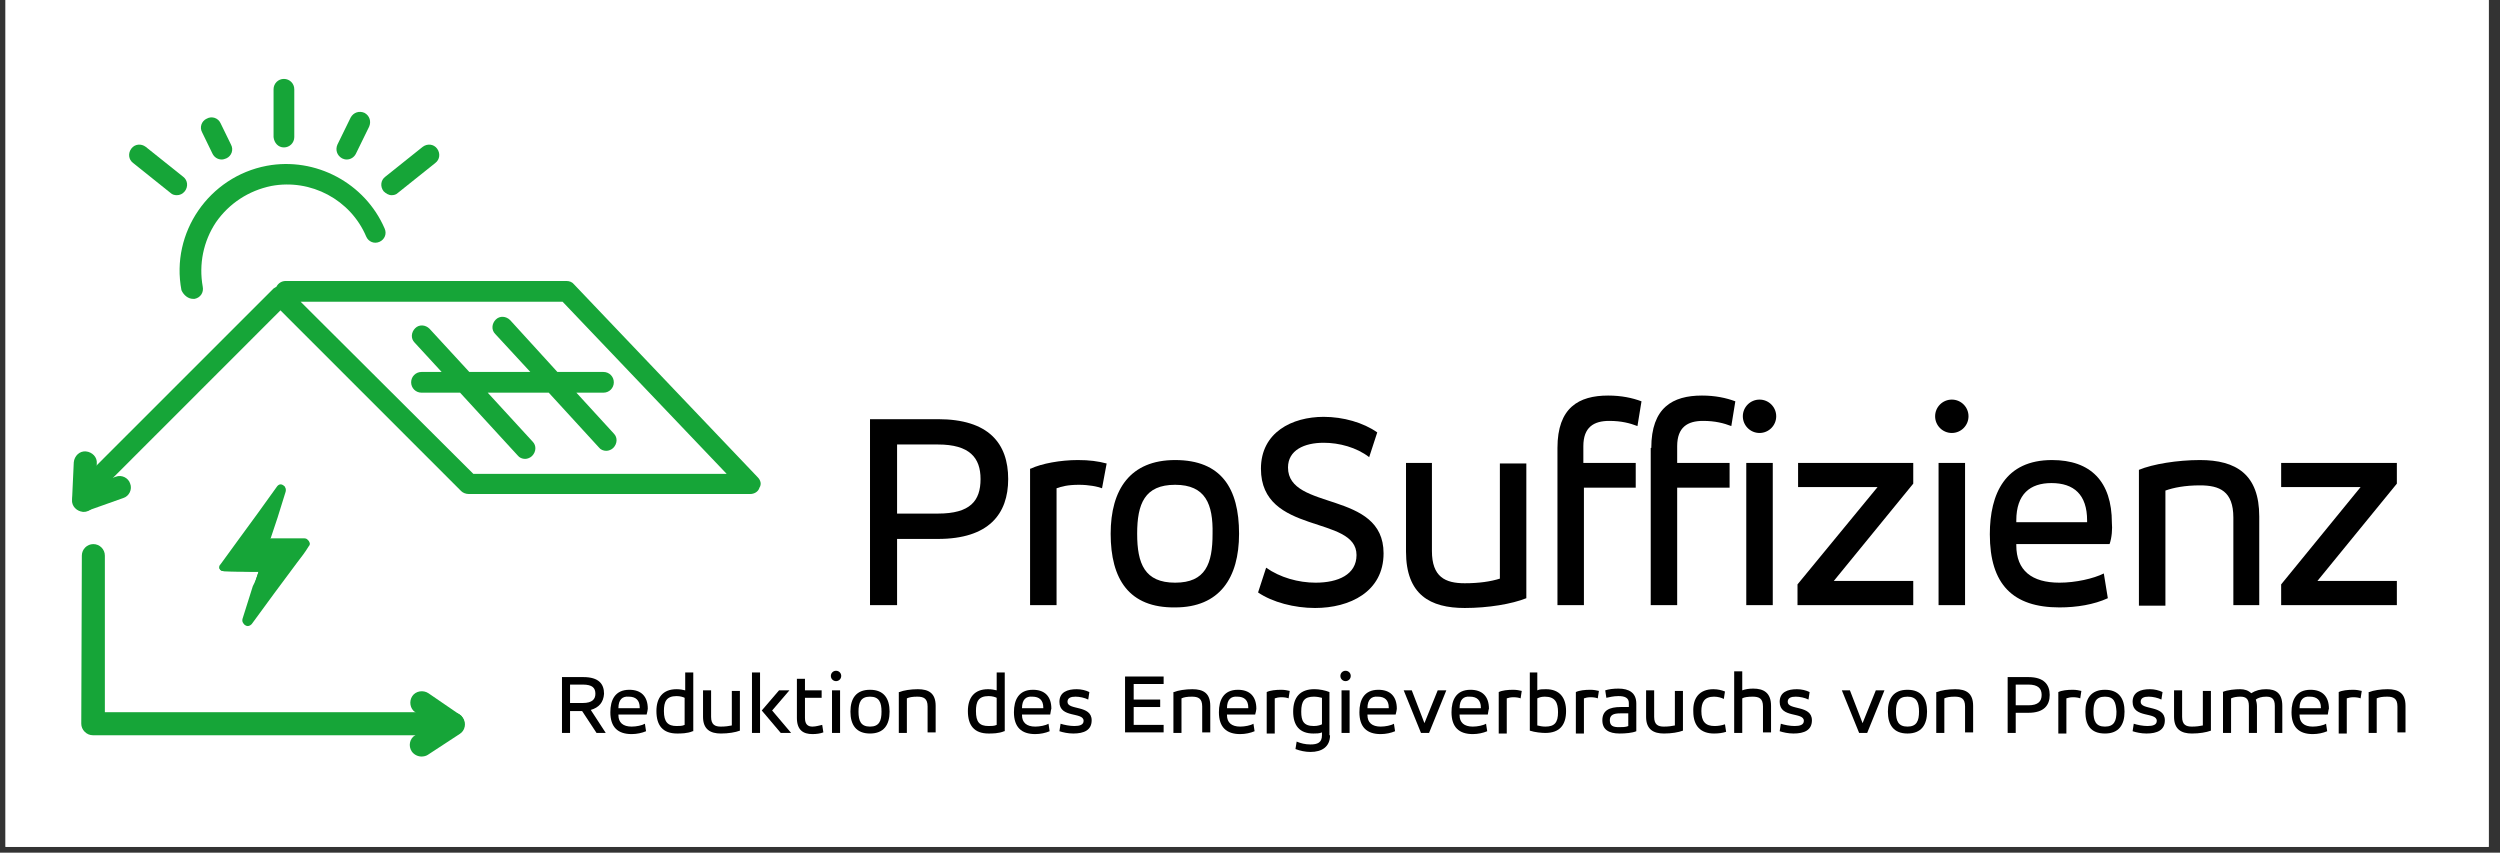 <svg xmlns="http://www.w3.org/2000/svg" xmlns:xlink="http://www.w3.org/1999/xlink" width="431" zoomAndPan="magnify" viewBox="0 0 323.25 110.25" height="147" preserveAspectRatio="xMidYMid meet" version="1.0"><rect x="0" y="0" width="323.25" height="110.25" fill="#333333" stroke="none"/><defs><clipPath id="ac2159aae4"><path d="M 0.719 0 L 321.785 0 L 321.785 109.504 L 0.719 109.504 Z M 0.719 0 " clip-rule="nonzero"/></clipPath></defs><g clip-path="url(#ac2159aae4)"><path fill="#ffffff" d="M 0.719 0 L 321.785 0 L 321.785 109.504 L 0.719 109.504 Z M 0.719 0 " fill-opacity="1" fill-rule="nonzero"/><path fill="#ffffff" d="M 0.719 0 L 321.785 0 L 321.785 109.504 L 0.719 109.504 Z M 0.719 0 " fill-opacity="1" fill-rule="nonzero"/></g><path fill="#16a538" d="M 56.512 95.066 L 11.996 95.066 C 11.621 95.066 11.25 94.918 10.953 94.621 C 10.656 94.324 10.508 93.949 10.508 93.578 L 10.582 71.84 C 10.582 71.023 11.25 70.352 12.07 70.352 C 12.887 70.352 13.559 71.023 13.559 71.84 L 13.559 92.09 L 56.512 92.09 C 57.332 92.09 58 92.758 58 93.578 C 58 94.398 57.332 95.066 56.512 95.066 Z M 56.512 95.066 " fill-opacity="1" fill-rule="nonzero"/><path fill="#16a538" d="M 58.523 95.141 C 58.223 95.141 57.926 95.066 57.703 94.844 L 53.684 92.09 C 53.012 91.641 52.863 90.676 53.312 90.004 C 53.758 89.336 54.727 89.188 55.395 89.633 L 59.414 92.387 C 60.086 92.832 60.234 93.801 59.789 94.473 C 59.414 94.918 58.969 95.141 58.523 95.141 Z M 58.523 95.141 " fill-opacity="1" fill-rule="nonzero"/><path fill="#16a538" d="M 54.5 97.82 C 54.055 97.82 53.535 97.598 53.234 97.152 C 52.789 96.48 52.938 95.512 53.684 95.066 L 57.777 92.387 C 58.449 91.941 59.414 92.09 59.863 92.832 C 60.309 93.504 60.16 94.473 59.414 94.918 L 55.32 97.598 C 55.098 97.746 54.801 97.82 54.5 97.82 Z M 54.5 97.82 " fill-opacity="1" fill-rule="nonzero"/><path fill="#16a538" d="M 97.977 61.715 L 74.23 36.777 C 74.004 36.48 73.633 36.332 73.262 36.332 L 36.934 36.332 C 36.414 36.332 35.965 36.629 35.742 37.074 C 35.594 37.152 35.52 37.227 35.371 37.301 L 11.027 61.641 C 10.508 62.164 10.508 62.98 11.027 63.504 C 11.547 64.023 12.367 64.023 12.887 63.504 L 36.262 40.129 L 59.637 63.504 C 59.863 63.727 60.234 63.875 60.605 63.875 L 97.008 63.875 C 97.531 63.875 98.051 63.578 98.199 63.055 C 98.496 62.609 98.348 62.09 97.977 61.715 Z M 61.203 61.27 L 38.867 39.012 L 72.742 39.012 L 93.957 61.27 Z M 65.965 41.395 C 65.445 40.871 64.625 40.797 64.105 41.32 C 63.582 41.84 63.508 42.66 64.031 43.18 L 68.57 48.094 L 60.68 48.094 L 55.543 42.512 C 55.023 41.988 54.203 41.914 53.684 42.438 C 53.16 42.957 53.086 43.777 53.609 44.297 L 57.105 48.094 L 54.5 48.094 C 53.758 48.094 53.16 48.688 53.16 49.434 C 53.16 50.18 53.758 50.773 54.5 50.773 L 59.488 50.773 L 66.934 58.887 C 67.156 59.184 67.531 59.336 67.902 59.336 C 68.199 59.336 68.57 59.184 68.793 58.961 C 69.316 58.441 69.391 57.621 68.871 57.102 L 63.062 50.773 L 70.953 50.773 L 77.43 57.844 C 77.652 58.145 78.027 58.293 78.398 58.293 C 78.695 58.293 79.066 58.145 79.293 57.918 C 79.812 57.398 79.887 56.578 79.367 56.059 L 74.527 50.773 L 78.027 50.773 C 78.77 50.773 79.367 50.18 79.367 49.434 C 79.367 48.688 78.77 48.094 78.027 48.094 L 72.07 48.094 Z M 65.965 41.395 " fill-opacity="1" fill-rule="nonzero"/><path fill="#000000" d="M 121.277 54.199 C 127.828 54.199 130.359 57.324 130.359 61.941 C 130.359 66.48 127.828 69.684 121.277 69.684 L 115.992 69.684 L 115.992 78.242 L 112.492 78.242 L 112.492 54.199 Z M 115.992 57.473 L 115.992 66.406 L 121.277 66.406 C 125.445 66.406 126.785 64.77 126.785 61.941 C 126.785 59.184 125.371 57.473 121.277 57.473 Z M 115.992 57.473 " fill-opacity="1" fill-rule="nonzero"/><path fill="#000000" d="M 133.262 60.602 C 134.676 59.93 137.133 59.484 139.367 59.484 C 140.855 59.484 141.973 59.633 143.09 59.93 L 142.492 63.133 C 141.898 62.906 140.781 62.684 139.516 62.684 C 138.027 62.684 137.281 62.906 136.613 63.133 L 136.613 78.242 L 133.188 78.242 L 133.188 60.602 Z M 133.262 60.602 " fill-opacity="1" fill-rule="nonzero"/><path fill="#000000" d="M 143.609 69.012 C 143.609 63.281 146.141 59.484 151.945 59.484 C 157.902 59.484 160.211 63.133 160.211 69.012 C 160.211 74.742 157.68 78.539 151.945 78.539 C 145.992 78.613 143.609 74.895 143.609 69.012 Z M 151.945 62.684 C 148 62.684 147.035 65.141 147.035 69.012 C 147.035 72.883 148 75.34 151.945 75.34 C 155.895 75.34 156.785 72.883 156.785 69.012 C 156.859 65.215 155.895 62.684 151.945 62.684 Z M 151.945 62.684 " fill-opacity="1" fill-rule="nonzero"/><path fill="#000000" d="M 163.711 73.402 C 165.496 74.668 167.879 75.34 170.109 75.34 C 173.016 75.34 175.398 74.297 175.398 71.766 C 175.398 66.555 163.039 69.234 163.039 60.602 C 163.039 55.91 167.059 53.898 171.152 53.898 C 173.684 53.898 176.289 54.645 178.078 55.91 L 177.035 59.109 C 175.398 57.844 173.164 57.25 171.152 57.25 C 168.621 57.25 166.539 58.219 166.539 60.449 C 166.539 66.109 178.895 63.355 178.895 71.543 C 178.895 76.531 174.504 78.613 170.035 78.613 C 167.355 78.613 164.527 77.871 162.668 76.605 Z M 163.711 73.402 " fill-opacity="1" fill-rule="nonzero"/><path fill="#000000" d="M 197.355 77.348 C 195.496 78.094 192.445 78.613 189.391 78.613 C 184.926 78.613 181.797 76.902 181.797 71.32 L 181.797 59.855 L 185.148 59.855 L 185.148 71.246 C 185.148 74.594 186.859 75.414 189.391 75.414 C 191.254 75.414 192.742 75.191 193.934 74.816 L 193.934 59.93 L 197.355 59.93 Z M 197.355 77.348 " fill-opacity="1" fill-rule="nonzero"/><path fill="#000000" d="M 201.379 57.918 C 201.379 52.707 204.133 51.145 207.93 51.145 C 209.641 51.145 211.055 51.445 212.246 51.891 L 211.723 55.09 C 210.758 54.719 209.641 54.422 208.078 54.422 C 206.066 54.422 204.727 55.238 204.727 57.695 L 204.727 59.855 L 211.5 59.855 L 211.5 63.055 L 204.801 63.055 L 204.801 78.242 L 201.379 78.242 Z M 201.379 57.918 " fill-opacity="1" fill-rule="nonzero"/><path fill="#000000" d="M 213.512 57.918 C 213.512 52.707 216.266 51.145 220.062 51.145 C 221.773 51.145 223.188 51.445 224.379 51.891 L 223.859 55.09 C 222.891 54.719 221.773 54.422 220.211 54.422 C 218.199 54.422 216.859 55.238 216.859 57.695 L 216.859 59.855 L 223.637 59.855 L 223.637 63.055 L 216.859 63.055 L 216.859 78.242 L 213.438 78.242 L 213.438 57.918 Z M 213.512 57.918 " fill-opacity="1" fill-rule="nonzero"/><path fill="#000000" d="M 227.508 51.668 C 228.699 51.668 229.664 52.633 229.664 53.824 C 229.664 55.016 228.699 55.984 227.508 55.984 C 226.316 55.984 225.348 55.016 225.348 53.824 C 225.348 52.633 226.316 51.668 227.508 51.668 Z M 225.793 59.855 L 229.219 59.855 L 229.219 78.242 L 225.793 78.242 Z M 225.793 59.855 " fill-opacity="1" fill-rule="nonzero"/><path fill="#000000" d="M 232.418 59.855 L 247.383 59.855 L 247.383 62.535 L 237.109 75.117 L 247.383 75.117 L 247.383 78.242 L 232.418 78.242 L 232.418 75.562 L 242.766 62.98 L 232.492 62.98 L 232.492 59.855 Z M 232.418 59.855 " fill-opacity="1" fill-rule="nonzero"/><path fill="#000000" d="M 252.371 51.668 C 253.562 51.668 254.527 52.633 254.527 53.824 C 254.527 55.016 253.562 55.984 252.371 55.984 C 251.18 55.984 250.211 55.016 250.211 53.824 C 250.211 52.633 251.18 51.668 252.371 51.668 Z M 250.656 59.855 L 254.082 59.855 L 254.082 78.242 L 250.656 78.242 Z M 250.656 59.855 " fill-opacity="1" fill-rule="nonzero"/><path fill="#000000" d="M 272.766 70.352 L 260.707 70.352 L 260.707 70.5 C 260.707 73.777 262.719 75.34 266.289 75.34 C 268.375 75.34 270.684 74.816 272.023 74.148 L 272.543 77.348 C 270.758 78.168 268.523 78.539 266.293 78.539 C 260.262 78.539 257.285 75.562 257.285 69.086 C 257.285 63.801 259.293 59.484 265.324 59.484 C 270.312 59.484 273.066 62.238 273.066 67.598 C 273.141 68.344 273.066 69.531 272.766 70.352 Z M 260.707 67.523 L 269.863 67.523 L 269.863 67.301 C 269.863 63.949 268.152 62.461 265.25 62.461 C 262.496 62.461 260.707 63.875 260.707 67.301 Z M 260.707 67.523 " fill-opacity="1" fill-rule="nonzero"/><path fill="#000000" d="M 276.562 60.75 C 278.352 60.004 281.551 59.484 284.453 59.484 C 289.145 59.484 292.121 61.344 292.121 66.777 L 292.121 78.242 L 288.773 78.242 L 288.773 66.926 C 288.773 63.504 286.984 62.758 284.453 62.758 C 282.52 62.758 281.031 63.055 279.988 63.43 L 279.988 78.316 L 276.562 78.316 Z M 276.562 60.75 " fill-opacity="1" fill-rule="nonzero"/><path fill="#000000" d="M 294.953 59.855 L 309.914 59.855 L 309.914 62.535 L 299.641 75.117 L 309.914 75.117 L 309.914 78.242 L 294.953 78.242 L 294.953 75.562 L 305.223 62.98 L 294.953 62.98 Z M 294.953 59.855 " fill-opacity="1" fill-rule="nonzero"/><path fill="#000000" d="M 76.387 91.793 L 78.324 94.77 L 77.133 94.77 L 75.27 91.941 L 73.707 91.941 L 73.707 94.77 L 72.664 94.77 L 72.664 87.547 L 75.422 87.547 C 77.43 87.547 78.102 88.441 78.102 89.707 C 78.027 90.824 77.43 91.492 76.387 91.793 Z M 73.707 88.516 L 73.707 90.898 L 75.348 90.898 C 76.609 90.898 76.984 90.375 76.984 89.707 C 76.984 88.961 76.609 88.516 75.348 88.516 Z M 73.707 88.516 " fill-opacity="1" fill-rule="nonzero"/><path fill="#000000" d="M 83.609 92.387 L 79.961 92.387 L 79.961 92.461 C 79.961 93.43 80.559 93.949 81.672 93.949 C 82.27 93.949 83.012 93.801 83.387 93.578 L 83.535 94.547 C 83.012 94.77 82.344 94.918 81.672 94.918 C 79.887 94.918 78.918 94.023 78.918 92.09 C 78.918 90.527 79.516 89.188 81.375 89.188 C 82.863 89.188 83.758 90.004 83.758 91.641 C 83.758 91.793 83.684 92.09 83.609 92.387 Z M 79.961 91.566 L 82.715 91.566 L 82.715 91.492 C 82.715 90.527 82.195 90.078 81.301 90.078 C 80.48 90.004 79.961 90.453 79.961 91.566 Z M 79.961 91.566 " fill-opacity="1" fill-rule="nonzero"/><path fill="#000000" d="M 89.562 94.547 C 88.895 94.844 88 94.844 87.555 94.844 C 85.691 94.844 84.875 93.801 84.875 91.941 C 84.875 90.227 85.691 89.113 87.48 89.113 C 87.926 89.113 88.297 89.188 88.598 89.262 L 88.598 86.953 L 89.641 86.953 L 89.641 94.547 Z M 87.48 93.875 C 87.852 93.875 88.223 93.875 88.523 93.727 L 88.523 90.227 C 88.375 90.152 88 90.004 87.48 90.004 C 86.141 90.004 85.844 90.75 85.844 91.941 C 85.844 93.355 86.363 93.875 87.48 93.875 Z M 87.48 93.875 " fill-opacity="1" fill-rule="nonzero"/><path fill="#000000" d="M 95.668 94.473 C 95.074 94.695 94.18 94.844 93.211 94.844 C 91.871 94.844 90.902 94.324 90.902 92.684 L 90.902 89.262 L 91.945 89.262 L 91.945 92.684 C 91.945 93.727 92.469 93.949 93.211 93.949 C 93.809 93.949 94.254 93.875 94.625 93.801 L 94.625 89.336 L 95.668 89.336 Z M 95.668 94.473 " fill-opacity="1" fill-rule="nonzero"/><path fill="#000000" d="M 97.23 86.953 L 98.273 86.953 L 98.273 94.77 L 97.23 94.77 Z M 100.73 89.262 L 102.07 89.262 L 99.836 91.867 L 102.293 94.77 L 100.953 94.77 L 98.496 91.867 Z M 100.73 89.262 " fill-opacity="1" fill-rule="nonzero"/><path fill="#000000" d="M 103.039 87.77 L 104.082 87.77 L 104.082 89.262 L 106.238 89.262 L 106.238 90.227 L 104.082 90.227 L 104.082 92.832 C 104.082 93.652 104.453 93.949 105.047 93.949 C 105.496 93.949 105.941 93.801 106.312 93.727 L 106.461 94.695 C 106.09 94.844 105.57 94.918 105.047 94.918 C 103.855 94.918 103.039 94.398 103.039 92.832 Z M 103.039 87.77 " fill-opacity="1" fill-rule="nonzero"/><path fill="#000000" d="M 108.102 86.73 C 108.473 86.73 108.77 87.027 108.77 87.398 C 108.77 87.77 108.473 88.07 108.102 88.07 C 107.727 88.07 107.43 87.77 107.43 87.398 C 107.43 87.027 107.727 86.73 108.102 86.73 Z M 107.578 89.262 L 108.621 89.262 L 108.621 94.77 L 107.578 94.77 Z M 107.578 89.262 " fill-opacity="1" fill-rule="nonzero"/><path fill="#000000" d="M 109.961 92.016 C 109.961 90.301 110.707 89.188 112.492 89.188 C 114.277 89.188 115.023 90.301 115.023 92.016 C 115.023 93.727 114.277 94.844 112.492 94.844 C 110.707 94.844 109.961 93.727 109.961 92.016 Z M 112.492 90.078 C 111.301 90.078 111.004 90.824 111.004 92.016 C 111.004 93.207 111.301 93.949 112.492 93.949 C 113.684 93.949 113.98 93.207 113.98 92.016 C 113.98 90.824 113.684 90.078 112.492 90.078 Z M 112.492 90.078 " fill-opacity="1" fill-rule="nonzero"/><path fill="#000000" d="M 116.289 89.484 C 116.809 89.262 117.777 89.113 118.672 89.113 C 120.086 89.113 120.98 89.633 120.98 91.27 L 120.98 94.695 L 119.938 94.695 L 119.938 91.344 C 119.938 90.301 119.414 90.078 118.598 90.078 C 118 90.078 117.555 90.152 117.258 90.301 L 117.258 94.77 L 116.215 94.77 L 116.215 89.484 Z M 116.289 89.484 " fill-opacity="1" fill-rule="nonzero"/><path fill="#000000" d="M 129.836 94.547 C 129.168 94.844 128.273 94.844 127.828 94.844 C 125.965 94.844 125.148 93.801 125.148 91.941 C 125.148 90.227 125.965 89.113 127.754 89.113 C 128.199 89.113 128.57 89.188 128.871 89.262 L 128.871 86.953 L 129.914 86.953 L 129.914 94.547 Z M 127.828 93.875 C 128.199 93.875 128.57 93.875 128.871 93.727 L 128.871 90.227 C 128.723 90.152 128.348 90.004 127.828 90.004 C 126.488 90.004 126.191 90.75 126.191 91.941 C 126.191 93.355 126.637 93.875 127.828 93.875 Z M 127.828 93.875 " fill-opacity="1" fill-rule="nonzero"/><path fill="#000000" d="M 135.793 92.387 L 132.145 92.387 L 132.145 92.461 C 132.145 93.43 132.742 93.949 133.859 93.949 C 134.453 93.949 135.199 93.801 135.57 93.578 L 135.719 94.547 C 135.199 94.77 134.527 94.918 133.859 94.918 C 132.07 94.918 131.102 94.023 131.102 92.09 C 131.102 90.527 131.699 89.188 133.559 89.188 C 135.047 89.188 135.941 90.004 135.941 91.641 C 135.867 91.793 135.867 92.09 135.793 92.387 Z M 132.145 91.566 L 134.898 91.566 L 134.898 91.492 C 134.898 90.527 134.379 90.078 133.484 90.078 C 132.668 90.004 132.145 90.453 132.145 91.566 Z M 132.145 91.566 " fill-opacity="1" fill-rule="nonzero"/><path fill="#000000" d="M 137.133 93.578 C 137.578 93.727 138.324 93.875 138.918 93.875 C 139.59 93.875 140.109 93.727 140.109 93.207 C 140.109 92.016 136.984 92.906 136.984 90.75 C 136.984 89.484 138.027 89.113 139.219 89.113 C 139.812 89.113 140.41 89.262 140.855 89.484 L 140.707 90.453 C 140.258 90.227 139.59 90.078 139.07 90.078 C 138.473 90.078 138.027 90.227 138.027 90.75 C 138.027 91.867 141.152 91.121 141.152 93.133 C 141.152 94.398 140.184 94.844 138.77 94.844 C 138.102 94.844 137.43 94.695 136.984 94.547 Z M 137.133 93.578 " fill-opacity="1" fill-rule="nonzero"/><path fill="#000000" d="M 146.586 93.727 L 150.457 93.727 L 150.457 94.695 L 145.469 94.695 L 145.469 87.473 L 150.457 87.473 L 150.457 88.441 L 146.586 88.441 L 146.586 90.453 L 150.012 90.453 L 150.012 91.418 L 146.586 91.418 Z M 146.586 93.727 " fill-opacity="1" fill-rule="nonzero"/><path fill="#000000" d="M 151.797 89.484 C 152.32 89.262 153.289 89.113 154.18 89.113 C 155.594 89.113 156.488 89.633 156.488 91.27 L 156.488 94.695 L 155.445 94.695 L 155.445 91.344 C 155.445 90.301 154.926 90.078 154.105 90.078 C 153.512 90.078 153.062 90.152 152.766 90.301 L 152.766 94.77 L 151.723 94.77 L 151.723 89.484 Z M 151.797 89.484 " fill-opacity="1" fill-rule="nonzero"/><path fill="#000000" d="M 162.293 92.387 L 158.648 92.387 L 158.648 92.461 C 158.648 93.43 159.242 93.949 160.359 93.949 C 160.953 93.949 161.699 93.801 162.07 93.578 L 162.219 94.547 C 161.699 94.77 161.027 94.918 160.359 94.918 C 158.574 94.918 157.605 94.023 157.605 92.09 C 157.605 90.527 158.199 89.188 160.062 89.188 C 161.551 89.188 162.445 90.004 162.445 91.641 C 162.445 91.793 162.371 92.09 162.293 92.387 Z M 158.648 91.566 L 161.402 91.566 L 161.402 91.492 C 161.402 90.527 160.879 90.078 159.988 90.078 C 159.168 90.004 158.648 90.453 158.648 91.566 Z M 158.648 91.566 " fill-opacity="1" fill-rule="nonzero"/><path fill="#000000" d="M 163.785 89.484 C 164.23 89.262 164.977 89.188 165.645 89.188 C 166.09 89.188 166.465 89.262 166.762 89.336 L 166.613 90.301 C 166.465 90.227 166.09 90.152 165.719 90.152 C 165.273 90.152 165.051 90.227 164.824 90.301 L 164.824 94.844 L 163.785 94.844 Z M 163.785 89.484 " fill-opacity="1" fill-rule="nonzero"/><path fill="#000000" d="M 171.973 95.066 C 171.973 96.555 170.93 97.227 169.441 97.227 C 168.77 97.227 168.102 97.078 167.504 96.852 L 167.656 95.887 C 168.176 96.109 168.77 96.258 169.441 96.258 C 170.336 96.258 170.93 96.035 170.93 95.066 L 170.93 94.695 C 170.633 94.844 170.188 94.844 169.812 94.844 C 168.027 94.844 167.207 93.801 167.207 92.016 C 167.207 90.152 168.102 89.109 169.961 89.109 C 170.559 89.109 171.375 89.262 171.898 89.484 L 171.898 95.066 Z M 169.887 93.875 C 170.41 93.875 170.781 93.727 170.93 93.652 L 170.93 90.227 C 170.633 90.152 170.262 90.078 169.887 90.078 C 168.695 90.078 168.25 90.602 168.25 92.016 C 168.25 93.207 168.547 93.875 169.887 93.875 Z M 169.887 93.875 " fill-opacity="1" fill-rule="nonzero"/><path fill="#000000" d="M 173.98 86.73 C 174.355 86.73 174.652 87.027 174.652 87.398 C 174.652 87.77 174.355 88.07 173.98 88.07 C 173.609 88.07 173.312 87.77 173.312 87.398 C 173.312 87.027 173.609 86.73 173.98 86.73 Z M 173.461 89.262 L 174.504 89.262 L 174.504 94.77 L 173.461 94.77 Z M 173.461 89.262 " fill-opacity="1" fill-rule="nonzero"/><path fill="#000000" d="M 180.457 92.387 L 176.812 92.387 L 176.812 92.461 C 176.812 93.43 177.406 93.949 178.523 93.949 C 179.117 93.949 179.863 93.801 180.234 93.578 L 180.383 94.547 C 179.863 94.77 179.191 94.918 178.523 94.918 C 176.738 94.918 175.77 94.023 175.77 92.09 C 175.77 90.527 176.363 89.188 178.227 89.188 C 179.715 89.188 180.609 90.004 180.609 91.641 C 180.609 91.793 180.531 92.09 180.457 92.387 Z M 176.812 91.566 L 179.566 91.566 L 179.566 91.492 C 179.566 90.527 179.043 90.078 178.152 90.078 C 177.332 90.004 176.812 90.453 176.812 91.566 Z M 176.812 91.566 " fill-opacity="1" fill-rule="nonzero"/><path fill="#000000" d="M 184.18 93.504 L 185.895 89.262 L 187.008 89.262 L 184.777 94.77 L 183.734 94.77 L 181.5 89.262 L 182.543 89.262 Z M 184.18 93.504 " fill-opacity="1" fill-rule="nonzero"/><path fill="#000000" d="M 192.371 92.387 L 188.723 92.387 L 188.723 92.461 C 188.723 93.43 189.316 93.949 190.434 93.949 C 191.031 93.949 191.773 93.801 192.145 93.578 L 192.297 94.547 C 191.773 94.77 191.105 94.918 190.434 94.918 C 188.648 94.918 187.68 94.023 187.68 92.09 C 187.68 90.527 188.273 89.188 190.137 89.188 C 191.625 89.188 192.52 90.004 192.52 91.641 C 192.445 91.793 192.445 92.09 192.371 92.387 Z M 188.723 91.566 L 191.477 91.566 L 191.477 91.492 C 191.477 90.527 190.957 90.078 190.062 90.078 C 189.242 90.004 188.723 90.453 188.723 91.566 Z M 188.723 91.566 " fill-opacity="1" fill-rule="nonzero"/><path fill="#000000" d="M 193.785 89.484 C 194.23 89.262 194.977 89.188 195.645 89.188 C 196.09 89.188 196.465 89.262 196.762 89.336 L 196.613 90.301 C 196.465 90.227 196.09 90.152 195.719 90.152 C 195.273 90.152 195.051 90.227 194.824 90.301 L 194.824 94.844 L 193.785 94.844 Z M 193.785 89.484 " fill-opacity="1" fill-rule="nonzero"/><path fill="#000000" d="M 197.73 86.953 L 198.773 86.953 L 198.773 89.262 C 199.07 89.113 199.441 89.113 199.887 89.113 C 201.676 89.113 202.492 90.227 202.492 91.941 C 202.492 93.727 201.676 94.77 199.812 94.77 C 199.367 94.77 198.473 94.695 197.805 94.473 L 197.805 86.953 Z M 199.738 90.078 C 199.219 90.078 198.922 90.227 198.773 90.301 L 198.773 93.801 C 199.07 93.875 199.441 93.949 199.812 93.949 C 201.004 93.949 201.453 93.43 201.453 92.09 C 201.453 90.824 201.078 90.078 199.738 90.078 Z M 199.738 90.078 " fill-opacity="1" fill-rule="nonzero"/><path fill="#000000" d="M 203.758 89.484 C 204.207 89.262 204.949 89.188 205.621 89.188 C 206.066 89.188 206.438 89.262 206.738 89.336 L 206.59 90.301 C 206.438 90.227 206.066 90.152 205.695 90.152 C 205.25 90.152 205.023 90.227 204.801 90.301 L 204.801 94.844 L 203.758 94.844 Z M 203.758 89.484 " fill-opacity="1" fill-rule="nonzero"/><path fill="#000000" d="M 211.574 94.547 C 211.055 94.77 210.16 94.844 209.418 94.844 C 208.004 94.844 207.184 94.324 207.184 93.133 C 207.184 91.867 208.078 91.418 209.566 91.418 L 210.609 91.418 L 210.609 90.898 C 210.609 90.227 210.086 90.004 209.27 90.004 C 208.598 90.004 208.078 90.152 207.703 90.227 L 207.555 89.262 C 208.004 89.113 208.598 89.035 209.27 89.035 C 210.609 89.035 211.574 89.559 211.574 90.973 Z M 210.535 92.238 L 209.492 92.238 C 208.598 92.238 208.152 92.461 208.152 93.133 C 208.152 93.875 208.598 94.023 209.344 94.023 C 209.715 94.023 210.234 94.023 210.535 93.875 Z M 210.535 92.238 " fill-opacity="1" fill-rule="nonzero"/><path fill="#000000" d="M 217.605 94.473 C 217.012 94.695 216.117 94.844 215.148 94.844 C 213.809 94.844 212.84 94.324 212.84 92.684 L 212.84 89.262 L 213.883 89.262 L 213.883 92.684 C 213.883 93.727 214.406 93.949 215.148 93.949 C 215.746 93.949 216.191 93.875 216.562 93.801 L 216.562 89.336 L 217.605 89.336 Z M 217.605 94.473 " fill-opacity="1" fill-rule="nonzero"/><path fill="#000000" d="M 221.551 89.113 C 222.148 89.113 222.668 89.262 223.039 89.41 L 222.891 90.375 C 222.594 90.227 222.148 90.078 221.625 90.078 C 220.359 90.078 219.988 90.824 219.988 91.941 C 219.988 93.281 220.508 93.875 221.699 93.875 C 222.148 93.875 222.594 93.801 223.039 93.652 L 223.188 94.621 C 222.742 94.77 222.223 94.844 221.625 94.844 C 219.914 94.844 218.945 93.875 218.945 92.016 C 218.871 90.301 219.691 89.113 221.551 89.113 Z M 221.551 89.113 " fill-opacity="1" fill-rule="nonzero"/><path fill="#000000" d="M 224.23 86.805 L 225.273 86.805 L 225.273 89.262 C 225.645 89.113 226.168 89.035 226.688 89.035 C 228.027 89.035 228.996 89.559 228.996 91.27 L 228.996 94.695 L 227.953 94.695 L 227.953 91.344 C 227.953 90.301 227.434 90.078 226.613 90.078 C 226.02 90.078 225.496 90.152 225.273 90.301 L 225.273 94.77 L 224.23 94.77 Z M 224.23 86.805 " fill-opacity="1" fill-rule="nonzero"/><path fill="#000000" d="M 230.262 93.578 C 230.707 93.727 231.453 93.875 232.047 93.875 C 232.719 93.875 233.238 93.727 233.238 93.207 C 233.238 92.016 230.113 92.906 230.113 90.75 C 230.113 89.484 231.152 89.113 232.344 89.113 C 232.941 89.113 233.535 89.262 233.984 89.484 L 233.836 90.453 C 233.387 90.227 232.719 90.078 232.195 90.078 C 231.602 90.078 231.152 90.227 231.152 90.75 C 231.152 91.867 234.281 91.121 234.281 93.133 C 234.281 94.398 233.312 94.844 231.898 94.844 C 231.23 94.844 230.559 94.695 230.113 94.547 Z M 230.262 93.578 " fill-opacity="1" fill-rule="nonzero"/><path fill="#000000" d="M 240.832 93.504 L 242.543 89.262 L 243.66 89.262 L 241.426 94.77 L 240.387 94.77 L 238.152 89.262 L 239.195 89.262 Z M 240.832 93.504 " fill-opacity="1" fill-rule="nonzero"/><path fill="#000000" d="M 244.105 92.016 C 244.105 90.301 244.852 89.188 246.637 89.188 C 248.426 89.188 249.168 90.301 249.168 92.016 C 249.168 93.727 248.426 94.844 246.637 94.844 C 244.852 94.844 244.105 93.727 244.105 92.016 Z M 246.637 90.078 C 245.445 90.078 245.148 90.824 245.148 92.016 C 245.148 93.207 245.445 93.949 246.637 93.949 C 247.828 93.949 248.129 93.207 248.129 92.016 C 248.129 90.824 247.828 90.078 246.637 90.078 Z M 246.637 90.078 " fill-opacity="1" fill-rule="nonzero"/><path fill="#000000" d="M 250.434 89.484 C 250.957 89.262 251.922 89.113 252.816 89.113 C 254.23 89.113 255.125 89.633 255.125 91.27 L 255.125 94.695 L 254.082 94.695 L 254.082 91.344 C 254.082 90.301 253.562 90.078 252.742 90.078 C 252.148 90.078 251.699 90.152 251.402 90.301 L 251.402 94.77 L 250.359 94.77 L 250.359 89.484 Z M 250.434 89.484 " fill-opacity="1" fill-rule="nonzero"/><path fill="#000000" d="M 262.27 87.547 C 264.281 87.547 265.027 88.516 265.027 89.855 C 265.027 91.195 264.281 92.164 262.27 92.164 L 260.633 92.164 L 260.633 94.77 L 259.59 94.77 L 259.59 87.547 Z M 260.633 88.516 L 260.633 91.195 L 262.27 91.195 C 263.535 91.195 263.984 90.676 263.984 89.855 C 263.984 89.035 263.535 88.516 262.27 88.516 Z M 260.633 88.516 " fill-opacity="1" fill-rule="nonzero"/><path fill="#000000" d="M 266.141 89.484 C 266.59 89.262 267.332 89.188 268.004 89.188 C 268.449 89.188 268.82 89.262 269.121 89.336 L 268.973 90.301 C 268.82 90.227 268.449 90.152 268.078 90.152 C 267.633 90.152 267.406 90.227 267.184 90.301 L 267.184 94.844 L 266.141 94.844 Z M 266.141 89.484 " fill-opacity="1" fill-rule="nonzero"/><path fill="#000000" d="M 269.641 92.016 C 269.641 90.301 270.387 89.188 272.172 89.188 C 273.957 89.188 274.703 90.301 274.703 92.016 C 274.703 93.727 273.957 94.844 272.172 94.844 C 270.312 94.844 269.641 93.727 269.641 92.016 Z M 272.172 90.078 C 270.98 90.078 270.684 90.824 270.684 92.016 C 270.684 93.207 270.98 93.949 272.172 93.949 C 273.363 93.949 273.66 93.207 273.66 92.016 C 273.586 90.824 273.363 90.078 272.172 90.078 Z M 272.172 90.078 " fill-opacity="1" fill-rule="nonzero"/><path fill="#000000" d="M 275.895 93.578 C 276.34 93.727 277.086 93.875 277.68 93.875 C 278.352 93.875 278.871 93.727 278.871 93.207 C 278.871 92.016 275.746 92.906 275.746 90.75 C 275.746 89.484 276.789 89.113 277.977 89.113 C 278.574 89.113 279.168 89.262 279.617 89.484 L 279.469 90.453 C 279.02 90.227 278.352 90.078 277.828 90.078 C 277.234 90.078 276.789 90.227 276.789 90.75 C 276.789 91.867 279.914 91.121 279.914 93.133 C 279.914 94.398 278.945 94.844 277.531 94.844 C 276.863 94.844 276.191 94.695 275.746 94.547 Z M 275.895 93.578 " fill-opacity="1" fill-rule="nonzero"/><path fill="#000000" d="M 285.871 94.473 C 285.273 94.695 284.379 94.844 283.414 94.844 C 282.074 94.844 281.105 94.324 281.105 92.684 L 281.105 89.262 L 282.148 89.262 L 282.148 92.684 C 282.148 93.727 282.668 93.949 283.414 93.949 C 284.008 93.949 284.453 93.875 284.828 93.801 L 284.828 89.336 L 285.871 89.336 Z M 285.871 94.473 " fill-opacity="1" fill-rule="nonzero"/><path fill="#000000" d="M 287.359 89.484 C 288.027 89.188 289.07 89.113 289.664 89.113 C 290.188 89.113 290.707 89.262 291.082 89.633 C 291.676 89.262 292.273 89.113 293.016 89.113 C 294.281 89.113 295.102 89.633 295.102 91.27 L 295.102 94.77 L 294.133 94.77 L 294.133 91.27 C 294.133 90.301 293.688 90.078 293.016 90.078 C 292.422 90.078 291.973 90.227 291.676 90.453 C 291.75 90.676 291.824 90.973 291.824 91.344 L 291.824 94.77 L 290.781 94.77 L 290.781 91.27 C 290.781 90.301 290.336 90.078 289.668 90.078 C 289.219 90.078 288.773 90.152 288.477 90.301 L 288.477 94.77 L 287.434 94.77 L 287.434 89.484 Z M 287.359 89.484 " fill-opacity="1" fill-rule="nonzero"/><path fill="#000000" d="M 300.98 92.387 L 297.332 92.387 L 297.332 92.461 C 297.332 93.43 297.93 93.949 299.047 93.949 C 299.641 93.949 300.387 93.801 300.758 93.578 L 300.906 94.547 C 300.387 94.77 299.715 94.918 299.047 94.918 C 297.258 94.918 296.293 94.023 296.293 92.09 C 296.293 90.527 296.887 89.188 298.746 89.188 C 300.238 89.188 301.129 90.004 301.129 91.641 C 301.055 91.793 301.055 92.09 300.98 92.387 Z M 297.332 91.566 L 300.09 91.566 L 300.09 91.492 C 300.09 90.527 299.566 90.078 298.672 90.078 C 297.855 90.004 297.332 90.453 297.332 91.566 Z M 297.332 91.566 " fill-opacity="1" fill-rule="nonzero"/><path fill="#000000" d="M 302.395 89.484 C 302.844 89.262 303.586 89.188 304.258 89.188 C 304.703 89.188 305.074 89.262 305.375 89.336 L 305.223 90.301 C 305.074 90.227 304.703 90.152 304.332 90.152 C 303.883 90.152 303.66 90.227 303.438 90.301 L 303.438 94.844 L 302.395 94.844 Z M 302.395 89.484 " fill-opacity="1" fill-rule="nonzero"/><path fill="#000000" d="M 306.34 89.484 C 306.863 89.262 307.828 89.113 308.723 89.113 C 310.137 89.113 311.031 89.633 311.031 91.27 L 311.031 94.695 L 309.988 94.695 L 309.988 91.344 C 309.988 90.301 309.469 90.078 308.648 90.078 C 308.055 90.078 307.605 90.152 307.309 90.301 L 307.309 94.77 L 306.266 94.77 L 306.266 89.484 Z M 306.34 89.484 " fill-opacity="1" fill-rule="nonzero"/><path fill="#16a538" d="M 33.434 73.926 C 33.211 74.594 32.988 75.266 32.84 75.934 C 32.391 77.348 31.945 78.766 31.5 80.18 C 31.426 80.551 31.5 80.773 31.871 80.922 C 32.094 80.996 32.316 80.922 32.543 80.699 C 34.477 78.02 36.488 75.34 38.422 72.734 C 38.941 72.062 39.465 71.395 39.91 70.648 C 40.059 70.5 40.133 70.277 39.984 70.055 C 39.91 69.832 39.688 69.758 39.465 69.758 C 39.465 69.758 39.391 69.758 39.391 69.758 C 37.977 69.758 36.562 69.758 35.223 69.758 C 35.148 69.758 35.074 69.758 34.922 69.758 C 34.922 69.684 34.922 69.605 34.996 69.605 C 35.297 68.715 35.594 67.82 35.891 66.926 C 36.262 65.812 36.562 64.695 36.934 63.578 C 37.008 63.281 36.934 63.055 36.785 62.906 C 36.488 62.684 36.188 62.758 35.965 63.055 C 34.328 65.289 32.691 67.523 31.051 69.832 C 30.234 70.949 29.488 71.988 28.672 73.105 C 28.445 73.18 28.371 73.328 28.371 73.477 C 28.445 73.703 28.598 73.852 28.969 73.852 C 30.16 73.852 31.352 73.852 32.469 73.926 C 32.766 73.926 33.062 73.926 33.434 73.926 Z M 33.434 73.926 " fill-opacity="1" fill-rule="nonzero"/><path fill="#16a538" d="M 33.434 73.926 C 33.062 73.926 32.766 73.926 32.469 73.926 C 31.277 73.926 30.086 73.926 28.969 73.852 C 28.672 73.852 28.445 73.703 28.371 73.477 C 28.297 73.254 28.371 73.105 28.52 72.957 C 29.34 71.84 30.086 70.797 30.902 69.684 C 32.543 67.449 34.18 65.215 35.816 62.906 C 36.039 62.609 36.336 62.535 36.637 62.758 C 36.859 62.906 36.934 63.133 36.785 63.43 C 36.414 64.547 36.113 65.66 35.742 66.777 C 35.445 67.672 35.148 68.566 34.848 69.457 C 34.848 69.531 34.848 69.531 34.773 69.605 C 34.848 69.605 34.996 69.605 35.074 69.605 C 36.488 69.605 37.902 69.605 39.242 69.605 C 39.242 69.605 39.316 69.605 39.316 69.605 C 39.539 69.605 39.762 69.684 39.836 69.906 C 39.91 70.129 39.91 70.277 39.762 70.5 C 39.242 71.172 38.719 71.84 38.273 72.586 C 36.336 75.266 34.328 77.945 32.391 80.551 C 32.168 80.773 32.02 80.848 31.723 80.773 C 31.426 80.625 31.277 80.402 31.352 80.031 C 31.797 78.613 32.242 77.199 32.691 75.785 C 32.988 75.266 33.211 74.594 33.434 73.926 Z M 33.434 73.926 " fill-opacity="1" fill-rule="nonzero"/><path fill="#16a538" d="M 10.879 66.109 C 10.281 66.109 9.688 65.738 9.465 65.066 C 9.168 64.32 9.613 63.43 10.355 63.207 L 14.973 61.641 C 15.719 61.344 16.609 61.789 16.832 62.535 C 17.133 63.281 16.684 64.172 15.941 64.395 L 11.324 66.035 C 11.176 66.109 11.027 66.109 10.879 66.109 Z M 10.879 66.109 " fill-opacity="1" fill-rule="nonzero"/><path fill="#16a538" d="M 10.805 66.184 C 10.805 66.184 10.73 66.184 10.73 66.184 C 9.91 66.109 9.242 65.438 9.316 64.621 L 9.539 59.781 C 9.613 58.961 10.281 58.293 11.102 58.367 C 11.922 58.441 12.59 59.109 12.516 59.93 L 12.293 64.77 C 12.219 65.586 11.621 66.184 10.805 66.184 Z M 10.805 66.184 " fill-opacity="1" fill-rule="nonzero"/><path fill="#16a538" d="M 24.949 38.641 C 25.023 38.641 25.098 38.641 25.172 38.641 C 25.914 38.492 26.363 37.82 26.215 37.074 C 25.691 34.172 26.289 31.195 27.926 28.738 C 29.637 26.281 32.168 24.645 35.074 24.047 C 40.207 23.082 45.344 25.836 47.355 30.598 C 47.652 31.27 48.398 31.566 49.066 31.27 C 49.738 30.973 50.035 30.227 49.738 29.559 C 47.207 23.676 40.805 20.25 34.477 21.441 C 27.031 22.859 22.043 30.078 23.461 37.523 C 23.758 38.191 24.352 38.641 24.949 38.641 Z M 24.949 38.641 " fill-opacity="1" fill-rule="nonzero"/><path fill="#16a538" d="M 25.617 33.203 L 24.727 34.844 L 23.832 33.355 " fill-opacity="1" fill-rule="nonzero"/><path fill="#16a538" d="M 36.711 19.062 C 37.453 19.062 38.051 18.465 38.051 17.723 L 38.051 11.543 C 38.051 10.797 37.453 10.203 36.711 10.203 C 35.965 10.203 35.371 10.797 35.371 11.543 L 35.371 17.723 C 35.445 18.465 35.965 19.062 36.711 19.062 Z M 36.711 19.062 " fill-opacity="1" fill-rule="nonzero"/><path fill="#16a538" d="M 28.672 20.625 C 28.895 20.625 29.043 20.551 29.266 20.477 C 29.938 20.176 30.234 19.359 29.863 18.688 L 28.52 15.934 C 28.223 15.266 27.406 14.965 26.734 15.34 C 26.066 15.637 25.766 16.457 26.141 17.125 L 27.48 19.879 C 27.703 20.328 28.148 20.625 28.672 20.625 Z M 28.672 20.625 " fill-opacity="1" fill-rule="nonzero"/><path fill="#16a538" d="M 22.863 25.238 C 23.234 25.238 23.609 25.09 23.906 24.719 C 24.352 24.121 24.277 23.305 23.684 22.855 L 18.844 18.988 C 18.25 18.539 17.43 18.613 16.984 19.211 C 16.535 19.805 16.609 20.625 17.207 21.07 L 22.043 24.941 C 22.27 25.164 22.566 25.238 22.863 25.238 Z M 22.863 25.238 " fill-opacity="1" fill-rule="nonzero"/><path fill="#16a538" d="M 44.824 20.625 C 45.344 20.625 45.793 20.328 46.016 19.879 L 47.727 16.383 C 48.023 15.711 47.801 14.965 47.133 14.594 C 46.461 14.297 45.719 14.52 45.344 15.191 L 43.633 18.688 C 43.336 19.359 43.559 20.102 44.23 20.477 C 44.379 20.551 44.602 20.625 44.824 20.625 Z M 44.824 20.625 " fill-opacity="1" fill-rule="nonzero"/><path fill="#16a538" d="M 50.629 25.238 C 50.93 25.238 51.227 25.164 51.449 24.941 L 56.289 21.07 C 56.883 20.625 56.957 19.805 56.512 19.211 C 56.066 18.613 55.246 18.539 54.652 18.988 L 49.812 22.855 C 49.215 23.305 49.141 24.121 49.59 24.719 C 49.887 25.016 50.258 25.238 50.629 25.238 Z M 50.629 25.238 " fill-opacity="1" fill-rule="nonzero"/></svg>